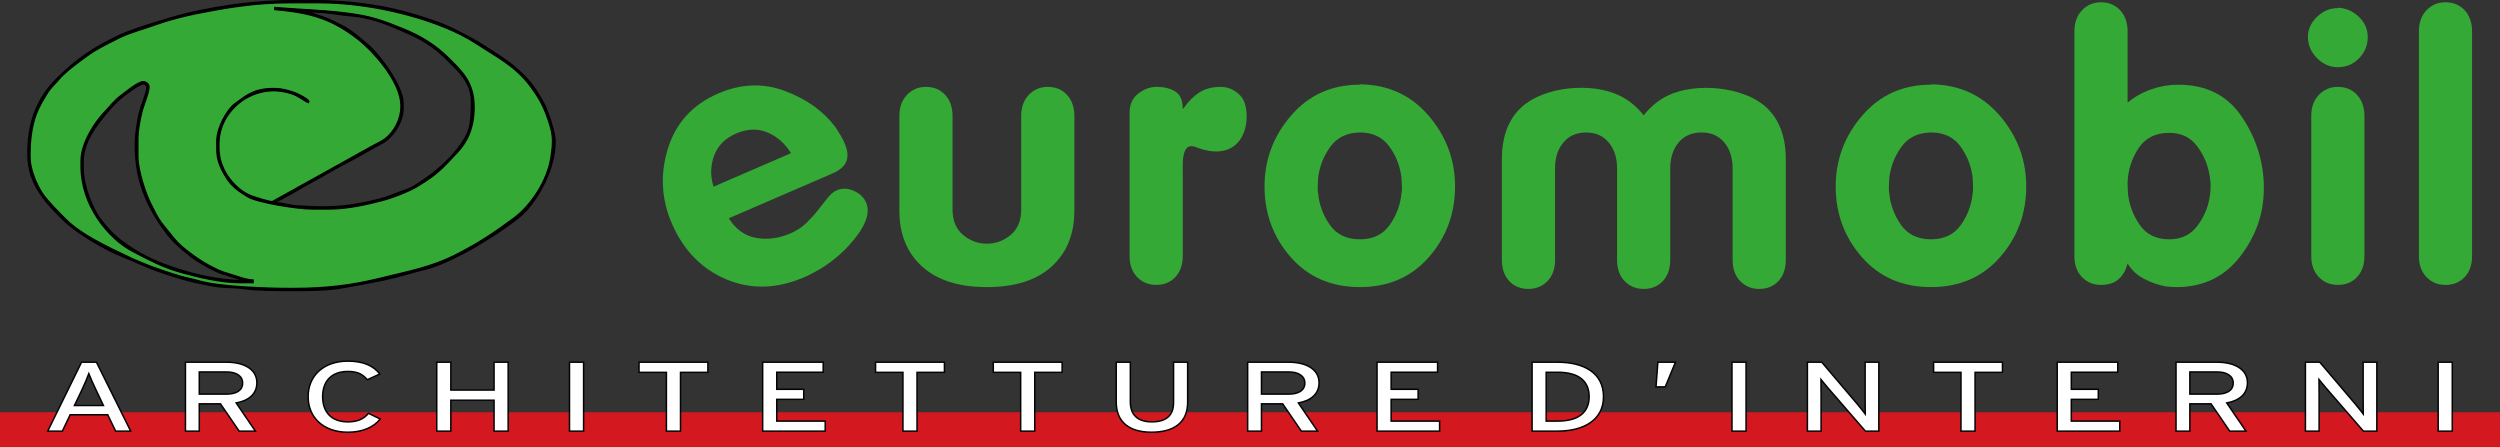<?xml version="1.0" encoding="utf-8"?>
<!-- Generator: Adobe Illustrator 15.0.0, SVG Export Plug-In . SVG Version: 6.00 Build 0)  -->
<!DOCTYPE svg PUBLIC "-//W3C//DTD SVG 1.1//EN" "http://www.w3.org/Graphics/SVG/1.1/DTD/svg11.dtd">
<svg version="1.1" id="Livello_1" xmlns="http://www.w3.org/2000/svg" xmlns:xlink="http://www.w3.org/1999/xlink" x="0px" y="0px"
	 width="413.493px" height="73.92px" viewBox="0 0 413.493 73.92" enable-background="new 0 0 413.493 73.92" xml:space="preserve">
<rect x="0" y="0" width="413.493" height="73.92" fill="#333333" stroke="none"/>
<g>
	<rect y="68.19" fill-rule="evenodd" clip-rule="evenodd" fill="#D4181F" width="413.493" height="5.73"/>
	<path fill-rule="evenodd" clip-rule="evenodd" fill="#FFFFFF" stroke="#020304" stroke-width="0.25" stroke-miterlimit="10" d="
		M21.615,71.307l-5.662-11.399h-2.464L7.894,71.307h2.42l1.288-2.703h6.216l1.31,2.703H21.615L21.615,71.307z M17.107,67.073h-4.795
		l1.243-2.605c0.399-0.847,0.955-2.149,1.132-2.638c0.178,0.488,0.799,1.808,1.176,2.621L17.107,67.073L17.107,67.073z
		 M42.485,63.311c0-2.345-2.287-3.403-4.996-3.403h-6.816v11.399h2.287v-4.511h3.508l3.086,4.511h2.687l-3.175-4.658
		C41.174,66.258,42.485,65.135,42.485,63.311L42.485,63.311z M40.131,63.36c0,1.238-1.087,1.824-2.642,1.824H32.96V61.52h4.529
		C39.065,61.52,40.131,62.171,40.131,63.36L40.131,63.36z M62.888,69.304l-1.932-0.944c-0.799,0.928-1.799,1.416-3.419,1.416
		c-2.708,0-4.174-1.612-4.174-4.169s1.465-4.169,4.174-4.169c1.599,0,2.42,0.44,3.219,1.368l2.065-0.944
		c-1.066-1.385-2.753-2.134-5.285-2.134c-4.018,0-6.571,2.427-6.571,5.879c0,3.453,2.553,5.882,6.571,5.882
		C59.891,71.489,61.777,70.705,62.888,69.304L62.888,69.304z M84.047,71.307V59.908h-2.331v4.608h-7.149v-4.608h-2.331v11.399h2.331
		v-5.113h7.149v5.113H84.047L84.047,71.307z M96.524,71.307V59.908h-2.331v11.399H96.524L96.524,71.307z M117.083,61.584v-1.677
		h-11.39v1.677h4.529v9.723h2.332v-9.723H117.083L117.083,61.584z M136.488,71.307v-1.661h-8.015v-3.599h4.463v-1.661h-4.463v-2.817
		h7.682v-1.661h-10.013v11.399H136.488L136.488,71.307z M156.204,61.584v-1.677h-11.39v1.677h4.529v9.723h2.332v-9.723H156.204
		L156.204,61.584z M175.675,61.584v-1.677h-11.39v1.677h4.529v9.723h2.331v-9.723H175.675L175.675,61.584z M196.434,66.552v-6.645
		h-2.331v6.677c0,2.084-1.154,3.191-3.597,3.191c-2.331,0-3.552-1.156-3.552-3.306v-6.563h-2.331v6.611
		c0,3.144,1.998,4.97,5.839,4.97C194.324,71.489,196.434,69.744,196.434,66.552L196.434,66.552z M218.169,63.311
		c0-2.345-2.287-3.403-4.995-3.403h-6.816v11.399h2.287v-4.511h3.508l3.086,4.511h2.687l-3.175-4.658
		C216.859,66.258,218.169,65.135,218.169,63.311L218.169,63.311z M215.816,63.36c0,1.238-1.087,1.824-2.642,1.824h-4.529V61.52
		h4.529C214.75,61.52,215.816,62.171,215.816,63.36L215.816,63.36z M238.107,71.307v-1.661h-8.016v-3.599h4.463v-1.661h-4.463
		v-2.817h7.683v-1.661H227.76v11.399H238.107L238.107,71.307z M265.215,65.607c0-4.022-3.396-5.699-7.571-5.699h-4.24v11.399h4.24
		C261.708,71.307,265.215,69.63,265.215,65.607L265.215,65.607z M262.839,65.607c0,2.395-1.509,4.039-5.195,4.039h-1.909v-8.077
		h1.909C261.331,61.569,262.839,63.213,262.839,65.607L262.839,65.607z M277.116,59.908h-2.908l-0.311,4.087h1.531L277.116,59.908
		L277.116,59.908z M288.794,71.307V59.908h-2.331v11.399H288.794L288.794,71.307z M310.752,71.307V59.908h-2.265v5.879
		c0,0.635,0.022,2.264,0.022,2.687c-0.223-0.293-0.889-1.14-1.288-1.612l-5.905-6.953h-2.377v11.399h2.265v-5.911
		c0-0.636-0.021-2.216-0.021-2.639c0.244,0.293,0.776,0.978,1.154,1.4l6.194,7.149H310.752L310.752,71.307z M331.201,61.584v-1.677
		H319.81v1.677h4.529v9.723h2.332v-9.723H331.201L331.201,61.584z M350.605,71.307v-1.661h-8.016v-3.599h4.463v-1.661h-4.463v-2.817
		h7.683v-1.661h-10.014v11.399H350.605L350.605,71.307z M371.719,63.311c0-2.345-2.287-3.403-4.996-3.403h-6.815v11.399h2.287
		v-4.511h3.508l3.086,4.511h2.687l-3.175-4.658C370.409,66.258,371.719,65.135,371.719,63.311L371.719,63.311z M369.366,63.36
		c0,1.238-1.088,1.824-2.643,1.824h-4.528V61.52h4.528C368.3,61.52,369.366,62.171,369.366,63.36L369.366,63.36z M393.122,71.307
		V59.908h-2.265v5.879c0,0.635,0.022,2.264,0.022,2.687c-0.222-0.293-0.889-1.14-1.288-1.612l-5.905-6.953h-2.376v11.399h2.265
		v-5.911c0-0.636-0.021-2.216-0.021-2.639c0.243,0.293,0.776,0.978,1.153,1.4l6.194,7.149H393.122L393.122,71.307z M405.599,71.307
		V59.908h-2.331v11.399H405.599z"/>
	<g>
		<path fill-rule="evenodd" clip-rule="evenodd" fill="#35A936" d="M51.613,34.568c-2.636,0-9.177-1.112-10.669-2.036
			c-1.399-0.867-2.488-1.588-3.394-2.959c-0.757-1.146-1.688-2.818-1.688-4.665v-1.653c0-2.126,1.7-5.14,2.923-6.04
			c1.838-1.353,3.16-2.575,6.389-2.575h0.174c1.33,0,2.328,0.321,3.34,0.663c0.481,0.162,2.403,1.107,2.403,1.513
			c0,0.012-0.085,0.172-0.087,0.174c-0.19-0.051-1.554-0.964-2.03-1.19c-0.761-0.362-1.601-0.567-2.514-0.706
			c-2.012-0.306-3.912,0.207-5.261,0.881c-2.525,1.263-4.99,4.065-4.99,7.803v0.609c0,2.761,1.274,4.798,2.676,6.2
			c0.74,0.74,1.619,1.392,2.644,1.794c0.489,0.192,2.968,0.969,3.47,0.969c0.011,0,10.893-6.048,11.979-6.643
			c2.03-1.112,3.958-2.24,6.007-3.305c1.742-0.906,3.335-3.235,3.335-5.89c0-4.078-4.812-9.288-7.287-11.162
			c-3.973-3.01-7.21-4.231-13.6-4.763V1.239c3.953,0.329,7.727,0.422,11.485,0.873c4.461,0.535,6.213,1.226,9.723,2.635
			c2.954,1.186,5.462,2.753,7.532,4.825c2.099,2.101,4.243,3.941,4.243,8.115c0,3.404-1.091,5.736-2.764,7.505
			c-1.793,1.897-3.045,3.383-5.348,4.833c-1.348,0.848-1.707,1.125-3.316,1.818c-1.136,0.489-2.511,0.99-3.731,1.316
			c-2.43,0.648-5.777,1.409-8.773,1.409H51.613L51.613,34.568z M39.604,46.751h2.262v-0.436c-1.211-0.026-2.841-0.703-3.88-0.992
			c-1.549-0.432-2.234-0.815-3.488-1.473c-1.601-0.84-4.585-2.99-5.615-4.306c-0.73-0.936-1.43-1.716-2.174-2.7
			c-0.689-0.911-1.241-2.093-1.783-3.177c-0.823-1.644-2.118-5.447-2.118-7.802v-2.785c0-1.691,0.339-3.147,0.66-4.561
			c0.245-1.083,1.167-3.104,1.167-4.054V14.38c0-0.497-0.458-0.871-0.958-0.871c-0.848,0-2.964,1.754-3.603,2.228
			c-1.151,0.853-1.935,1.903-2.903,2.927c-1.466,1.552-3.763,4.962-3.763,7.898v1.044c0,6.317,4.464,11.875,8.615,14.01
			c2.616,1.346,4.69,2.529,7.884,3.43C32.479,45.77,36.464,46.751,39.604,46.751L39.604,46.751z M47.958,47.708h0.435
			c5.658,0,9.881-0.557,14.428-1.672c4.578-1.122,8.452-1.848,12.318-3.781c3.958-1.979,6.533-3.729,9.891-6.208
			c2.664-1.966,5.481-6.027,6.093-10.006c0.471-3.059,0.313-4.048-0.623-6.689c-0.759-2.144-1.615-3.547-2.874-5.219
			c-2.45-3.253-5.636-4.815-9.053-7.047c-5.563-3.634-16.4-6.63-25.656-6.63h-5.135c-5.583,0-10.451,0.841-15.121,1.762
			C30.71,2.603,27.807,3.335,26,3.997c-1.876,0.687-4.62,1.421-6.268,2.26c-2.03,1.034-3.616,1.739-5.401,3.041
			c-1.443,1.052-3.541,2.573-4.642,3.886c-0.654,0.779-1.362,1.377-1.902,2.275c-0.568,0.941-1.053,1.727-1.515,2.75
			c-0.867,1.919-1.305,4.449-1.305,7.223v0.609c0,2.05,1.2,4.669,2.054,5.952c0.825,1.24,2.753,3.161,3.842,4.251
			c2.537,2.539,6.617,4.435,10.089,6.098c1.781,0.854,3.817,1.686,5.761,2.333c0.979,0.326,1.968,0.684,3.021,0.981
			c1.059,0.299,2.257,0.518,3.268,0.822C36.03,47.392,43.919,47.708,47.958,47.708z"/>
		<path fill-rule="evenodd" clip-rule="evenodd" stroke="#000000" stroke-width="0.216" stroke-miterlimit="22.926" d="
			M40.213,46.403c-6.101,0-13.889-2.543-17.648-4.891c-2.764-1.726-3.999-2.712-5.959-5.267c-1.277-1.664-2.848-5.476-2.848-8.378
			v-1.305c0-3.054,2.276-5.946,3.718-7.682c0.802-0.966,1.816-2.101,2.792-2.864c0.569-0.444,2.74-2.159,3.497-2.159
			c0.21,0,0.522,0.313,0.522,0.522v0.174c0,0.789-1.077,3.225-1.299,4.357c-0.29,1.488-0.616,3.289-0.616,5.041v0.087
			c0,6.592,2.492,10.955,5.343,14.759c1.097,1.463,3.781,3.731,5.419,4.675c1.205,0.693,1.954,1.176,3.337,1.711
			C37.056,45.41,39.972,46.236,40.213,46.403L40.213,46.403z M39.604,46.751h2.262v-0.436c-1.211-0.026-2.841-0.703-3.88-0.992
			c-1.549-0.432-2.234-0.815-3.488-1.473c-1.601-0.84-4.585-2.99-5.615-4.306c-0.73-0.936-1.43-1.716-2.174-2.7
			c-0.689-0.911-1.241-2.093-1.783-3.177c-0.823-1.644-2.118-5.447-2.118-7.802v-2.785c0-1.691,0.339-3.147,0.66-4.561
			c0.245-1.083,1.167-3.104,1.167-4.054V14.38c0-0.497-0.458-0.871-0.958-0.871c-0.848,0-2.964,1.754-3.603,2.228
			c-1.151,0.853-1.935,1.903-2.903,2.927c-1.466,1.552-3.763,4.962-3.763,7.898v1.044c0,6.317,4.464,11.875,8.615,14.01
			c2.616,1.346,4.69,2.529,7.884,3.43C32.479,45.77,36.464,46.751,39.604,46.751z"/>
		<path fill-rule="evenodd" clip-rule="evenodd" stroke="#000000" stroke-width="0.216" stroke-miterlimit="22.926" d="
			M53.615,34.22h-0.609c-1.384,0-2.551-0.128-3.832-0.171c-1.146-0.039-2.454-0.5-3.565-0.524V33.35
			c0.721-0.168,4.819-2.646,5.859-3.191c1.998-1.048,3.92-2.251,5.888-3.25c1.991-1.009,3.895-2.207,5.89-3.247
			c1.574-0.82,3.423-3.338,3.423-5.715v-0.87c0-2.926-4.047-8.194-5.767-9.637c-1.374-1.153-2.792-2.435-4.473-3.272
			c-0.878-0.437-1.664-0.853-2.605-1.224c-0.368-0.146-2.853-0.97-2.908-1.008c1.121,0,3.726,0.207,4.822,0.399
			c1.565,0.275,3.103,0.273,4.614,0.607c2.861,0.632,5.299,1.753,7.693,2.836c2.511,1.136,4.284,2.459,6.128,4.315
			c1.613,1.624,3.839,3.551,3.808,6.722c-0.043,4.346-0.3,5.166-2.374,7.896c-1.331,1.752-3.642,3.773-5.511,5.019
			c-1.231,0.821-1.827,1.299-3.393,1.829c-1.264,0.428-2.493,1.005-3.863,1.357C60.069,33.63,57.096,34.22,53.615,34.22
			L53.615,34.22z M51.613,34.568h2.872c2.996,0,6.343-0.76,8.773-1.409c1.22-0.326,2.595-0.827,3.731-1.316
			c1.609-0.693,1.968-0.97,3.316-1.818c2.303-1.45,3.555-2.936,5.348-4.833c1.672-1.769,2.764-4.101,2.764-7.505
			c0-4.173-2.144-6.014-4.243-8.115c-2.07-2.072-4.578-3.639-7.532-4.825c-3.509-1.409-5.261-2.1-9.723-2.635
			c-3.758-0.451-7.532-0.544-11.485-0.873v0.348c6.389,0.532,9.626,1.752,13.6,4.763c2.475,1.875,7.287,7.084,7.287,11.162
			c0,2.655-1.593,4.984-3.335,5.89c-2.048,1.065-3.977,2.193-6.007,3.305C55.892,27.302,45.011,33.35,45,33.35
			c-0.501,0-2.981-0.777-3.47-0.969c-1.024-0.402-1.904-1.054-2.644-1.794c-1.402-1.402-2.676-3.438-2.676-6.2v-0.609
			c0-3.737,2.465-6.54,4.99-7.803c1.349-0.674,3.249-1.187,5.261-0.881c0.914,0.139,1.753,0.344,2.514,0.706
			c0.476,0.227,1.84,1.14,2.03,1.19c0.001-0.001,0.087-0.162,0.087-0.174c0-0.406-1.922-1.351-2.403-1.513
			c-1.013-0.342-2.011-0.663-3.34-0.663h-0.174c-3.229,0-4.55,1.223-6.389,2.575c-1.224,0.9-2.923,3.914-2.923,6.04v1.653
			c0,1.846,0.932,3.519,1.688,4.665c0.905,1.371,1.995,2.092,3.394,2.959C42.436,33.457,48.977,34.568,51.613,34.568z"/>
		<path fill-rule="evenodd" clip-rule="evenodd" stroke="#000000" stroke-width="0.216" stroke-miterlimit="22.926" d="
			M47.958,47.708c-4.039,0-11.928-0.316-14.956-1.23c-1.011-0.305-2.209-0.523-3.268-0.822c-1.053-0.298-2.042-0.655-3.021-0.981
			c-1.943-0.647-3.98-1.479-5.761-2.333c-3.472-1.663-7.552-3.559-10.089-6.098c-1.088-1.09-3.017-3.011-3.842-4.251
			c-0.854-1.283-2.054-3.902-2.054-5.952v-0.609c0-2.774,0.438-5.304,1.305-7.223c0.462-1.023,0.947-1.808,1.515-2.75
			c0.541-0.897,1.248-1.496,1.902-2.275c1.102-1.313,3.199-2.833,4.642-3.886c1.785-1.302,3.371-2.006,5.401-3.041
			c1.648-0.839,4.392-1.574,6.268-2.26c1.806-0.662,4.71-1.395,6.663-1.779c4.67-0.921,9.539-1.762,15.121-1.762h5.135
			c9.255,0,20.093,2.996,25.656,6.63c3.417,2.232,6.603,3.794,9.053,7.047c1.259,1.671,2.115,3.075,2.874,5.219
			c0.935,2.642,1.093,3.631,0.623,6.689c-0.612,3.979-3.43,8.04-6.093,10.006c-3.358,2.479-5.933,4.229-9.891,6.208
			c-3.866,1.934-7.741,2.659-12.318,3.781c-4.547,1.115-8.77,1.672-14.428,1.672H47.958L47.958,47.708z M48.219,48.057
			c2.701,0,5.841-0.016,8.115-0.414c2.541-0.444,4.751-0.839,7.182-1.347c2.278-0.476,4.519-1.204,6.773-1.756
			c2.232-0.546,4.203-1.571,6.039-2.488c1.925-0.962,3.6-2.028,5.377-3.151c1.204-0.761,3.98-2.701,4.903-3.625
			c2.368-2.374,5.21-7.237,5.21-11.933c0-1.414-1.225-5.001-1.742-6.002c-0.821-1.589-1.978-3.425-3.197-4.635
			c-1.612-1.6-2.381-2.218-4.32-3.512C81.137,8.244,79.2,6.962,77.721,6.2c-1.736-0.896-3.374-1.828-5.321-2.512
			c-2.016-0.708-3.778-1.268-5.976-1.856c-3.66-0.979-9.316-1.724-13.941-1.724h-3.916c-5.939,0-10.647,0.678-15.571,1.66
			c-2.3,0.458-4.684,1.151-6.806,1.809c-1.917,0.594-4.639,1.439-6.37,2.246c-4.364,2.031-7.001,3.861-10.23,7
			c-2.917,2.836-4.97,6.623-4.97,12.348v0.435c0,4.999,3.224,8.14,5.766,10.682c2.233,2.233,7.021,5.05,10.235,6.299
			c1.933,0.751,3.729,1.684,5.875,2.392c2.125,0.702,4.063,1.392,6.414,1.854c1.238,0.243,2.045,0.465,3.467,0.623
			c1.164,0.13,2.744,0.09,3.905,0.272C42.302,48.044,45.891,48.057,48.219,48.057z"/>
	</g>
	<path fill-rule="evenodd" clip-rule="evenodd" fill="#35A936" d="M137.711,28.678l-17.172,7.426c1.18,1.86,2.705,2.945,4.576,3.255
		c1.871,0.311,3.738,0.063,5.603-0.744c1.044-0.451,1.931-1.032,2.66-1.743c0.729-0.71,1.377-1.43,1.944-2.157
		c0.566-0.728,1.093-1.395,1.58-2c0.487-0.605,0.991-1.021,1.514-1.247c0.857-0.371,1.781-0.343,2.771,0.085
		c0.99,0.428,1.672,1.066,2.047,1.913c0.653,1.473,0.157,3.312-1.488,5.516c-1.645,2.204-3.709,4.063-6.194,5.576
		c-0.431,0.229-0.853,0.456-1.266,0.678c-0.412,0.223-0.824,0.423-1.234,0.601c-4.512,1.951-8.798,2.081-12.858,0.392
		c-4.06-1.69-7.061-4.728-9.004-9.11c-1.796-4.052-2.041-8.215-0.736-12.488c1.306-4.273,4.084-7.33,8.335-9.168
		c3.766-1.628,7.451-1.762,11.049-0.411s6.385,3.351,8.358,5.999c0.271,0.41,0.536,0.833,0.796,1.269
		c0.256,0.427,0.484,0.866,0.68,1.308c0.522,1.179,0.63,2.175,0.333,3.006C139.707,27.464,138.942,28.146,137.711,28.678
		L137.711,28.678z M118.021,30.873l12.81-5.539c-0.975-1.598-2.27-2.739-3.884-3.424s-3.354-0.624-5.218,0.183
		c-1.79,0.774-2.997,1.987-3.616,3.649C117.493,27.402,117.464,29.116,118.021,30.873z"/>
	<path fill-rule="evenodd" clip-rule="evenodd" fill="#35A936" d="M148.757,34.817V19.135c0-1.407,0.417-2.553,1.251-3.438
		c0.834-0.884,1.883-1.327,3.145-1.327c1.302,0,2.361,0.442,3.175,1.327c0.814,0.885,1.221,2.051,1.221,3.499v15.441
		c0,1.85,0.58,3.256,1.74,4.222c1.16,0.965,2.473,1.447,3.938,1.447c1.465,0,2.778-0.482,3.938-1.447
		c1.16-0.966,1.74-2.353,1.74-4.162V19.135c0-1.407,0.417-2.553,1.252-3.438c0.834-0.884,1.883-1.327,3.145-1.327
		c1.303,0,2.361,0.442,3.175,1.327c0.814,0.885,1.221,2.051,1.221,3.499v15.622c0,3.901-1.252,6.987-3.755,9.258
		c-2.503,2.272-6.076,3.408-10.716,3.408s-8.213-1.136-10.716-3.408c-2.504-2.271-3.755-5.338-3.755-9.198V34.817z"/>
	<path fill-rule="evenodd" clip-rule="evenodd" fill="#35A936" d="M186.832,42.296V18.653c0-1.327,0.438-2.352,1.313-3.076
		c0.875-0.724,1.842-1.126,2.9-1.207c0.041,0,0.091,0,0.153,0c0.061,0,0.112,0,0.152,0c1.181,0,2.188,0.251,3.022,0.754
		s1.252,1.458,1.252,2.865l0.122-0.061c0.814-1.166,1.7-2.051,2.656-2.654c0.957-0.603,2.127-0.905,3.511-0.905
		c1.059,0,2.035,0.382,2.931,1.146c0.896,0.764,1.295,1.931,1.343,3.498c0.126,4.141-2.634,7.592-8.416,5.309
		c-2.46-0.971-2.148,2.859-2.148,4.704v13.269c0,1.488-0.407,2.664-1.221,3.529c-0.814,0.864-1.873,1.296-3.175,1.296
		c-1.262,0-2.31-0.432-3.145-1.296c-0.834-0.865-1.252-2.021-1.252-3.469V42.296z"/>
	<path fill-rule="evenodd" clip-rule="evenodd" fill="#35A936" d="M224.908,13.948c4.641,0.041,8.427,1.759,11.357,5.157
		s4.396,7.308,4.396,11.731c0,4.503-1.445,8.404-4.335,11.701c-2.891,3.298-6.697,4.946-11.419,4.946
		c-4.723,0-8.528-1.648-11.419-4.946c-2.891-3.297-4.336-7.197-4.336-11.701c0-4.423,1.466-8.333,4.397-11.731
		c2.931-3.398,6.717-5.097,11.357-5.097V13.948L224.908,13.948z M224.908,21.91c-2.157,0.04-3.796,0.844-4.916,2.413
		c-1.119,1.568-1.781,3.297-1.984,5.187c0,0.241-0.01,0.473-0.03,0.693c-0.021,0.221-0.031,0.433-0.031,0.634
		c0,0.161,0,0.332,0,0.512c0,0.181,0.021,0.373,0.062,0.573c0.163,1.89,0.804,3.639,1.923,5.248c1.12,1.608,2.779,2.413,4.978,2.413
		s3.856-0.805,4.977-2.423c1.119-1.608,1.761-3.368,1.923-5.267c0.041-0.202,0.062-0.393,0.062-0.573c0-0.181,0-0.352,0-0.513
		c0-0.201-0.011-0.413-0.031-0.633c-0.02-0.221-0.03-0.453-0.03-0.693c-0.203-1.9-0.864-3.639-1.984-5.208
		C228.704,22.694,227.065,21.91,224.908,21.91z"/>
	<path fill-rule="evenodd" clip-rule="evenodd" fill="#35A936" d="M319.376,13.948c4.641,0.041,8.427,1.759,11.358,5.157
		c2.931,3.398,4.396,7.308,4.396,11.731c0,4.503-1.445,8.404-4.336,11.701c-2.891,3.298-6.696,4.946-11.419,4.946
		c-4.722,0-8.528-1.648-11.418-4.946c-2.891-3.297-4.336-7.197-4.336-11.701c0-4.423,1.466-8.333,4.396-11.731
		c2.932-3.398,6.717-5.097,11.357-5.097V13.948L319.376,13.948z M319.376,21.91c-2.157,0.04-3.796,0.844-4.915,2.413
		s-1.781,3.297-1.984,5.187c0,0.241-0.011,0.473-0.03,0.693c-0.021,0.221-0.031,0.433-0.031,0.634c0,0.161,0,0.332,0,0.512
		c0,0.181,0.021,0.373,0.062,0.573c0.163,1.89,0.804,3.639,1.923,5.248c1.12,1.608,2.778,2.413,4.977,2.413s3.857-0.805,4.977-2.423
		c1.12-1.608,1.761-3.368,1.924-5.267c0.041-0.202,0.061-0.393,0.061-0.573c0-0.181,0-0.352,0-0.513c0-0.201-0.01-0.413-0.03-0.633
		c-0.02-0.221-0.03-0.453-0.03-0.693c-0.203-1.9-0.865-3.639-1.984-5.208C323.173,22.694,321.535,21.91,319.376,21.91z"/>
	<path fill-rule="evenodd" clip-rule="evenodd" fill="#35A936" d="M343.102,42.296V5.143c0-1.408,0.418-2.554,1.252-3.438
		c0.835-0.884,1.883-1.327,3.145-1.327c1.303,0,2.361,0.442,3.176,1.327c0.814,0.885,1.222,2.051,1.222,3.499v11.762
		c1.18-0.965,2.493-1.699,3.938-2.202c1.444-0.502,2.92-0.754,4.427-0.754c4.56,0,8.02,1.699,10.381,5.097
		c2.36,3.398,3.623,7.147,3.785,11.249c0,0.121,0,0.251,0,0.393c0,0.141,0,0.291,0,0.452c0,4.102-1.303,7.841-3.907,11.219
		c-2.605,3.378-6.127,5.066-10.564,5.066c-0.285,0-0.58-0.011-0.885-0.03c-0.306-0.021-0.601-0.05-0.886-0.091
		c-1.263-0.241-2.463-0.663-3.603-1.267c-1.14-0.603-2.036-1.447-2.687-2.533c-0.285,1.126-0.784,2.001-1.497,2.624
		c-0.712,0.623-1.679,0.935-2.9,0.935c-1.262,0-2.31-0.432-3.145-1.296c-0.834-0.865-1.252-2.021-1.252-3.469V42.296L343.102,42.296
		z M351.896,30.475c0,0.282,0.01,0.543,0.03,0.784s0.03,0.483,0.03,0.724c0.203,1.89,0.854,3.629,1.954,5.217
		c1.099,1.589,2.728,2.383,4.885,2.383c1.995,0,3.552-0.754,4.672-2.262c1.119-1.508,1.801-3.167,2.045-4.976
		c0.041-0.242,0.071-0.493,0.092-0.754c0.021-0.262,0.03-0.513,0.03-0.754s-0.01-0.493-0.03-0.754
		c-0.021-0.261-0.051-0.513-0.092-0.753c-0.244-1.85-0.926-3.539-2.045-5.067c-1.12-1.528-2.677-2.292-4.672-2.292
		c-2.279,0-3.979,0.854-5.099,2.563c-1.119,1.709-1.72,3.589-1.801,5.64c0,0.08,0,0.15,0,0.211s0,0.11,0,0.151V30.475z"/>
	<path fill-rule="evenodd" clip-rule="evenodd" fill="#35A936" d="M382.277,42.296V19.135c0-1.407,0.417-2.553,1.252-3.438
		c0.835-0.884,1.883-1.327,3.145-1.327c1.303,0,2.361,0.442,3.175,1.327c0.814,0.885,1.222,2.051,1.222,3.499v23.101
		c0,1.488-0.407,2.664-1.222,3.529c-0.813,0.864-1.872,1.296-3.175,1.296c-1.262,0-2.31-0.432-3.145-1.296
		c-0.835-0.865-1.252-2.021-1.252-3.469V42.296L382.277,42.296z M386.673,1.282c1.303,0.04,2.453,0.533,3.45,1.478
		c0.997,0.945,1.496,2.061,1.496,3.348c0,1.367-0.479,2.543-1.436,3.528c-0.956,0.985-2.126,1.478-3.511,1.478
		c-1.303,0-2.452-0.503-3.45-1.508c-0.997-1.005-1.496-2.171-1.496-3.498c0-1.247,0.499-2.353,1.496-3.317
		c0.998-0.965,2.147-1.447,3.45-1.447V1.282z"/>
	<path fill-rule="evenodd" clip-rule="evenodd" fill="#35A936" d="M400.08,42.296V5.143c0-1.408,0.417-2.554,1.252-3.438
		c0.835-0.884,1.883-1.327,3.145-1.327c1.303,0,2.361,0.442,3.175,1.327c0.814,0.885,1.222,2.051,1.222,3.499v37.094
		c0,1.488-0.407,2.664-1.222,3.529c-0.813,0.864-1.872,1.296-3.175,1.296c-1.262,0-2.31-0.432-3.145-1.296
		c-0.835-0.865-1.252-2.021-1.252-3.469V42.296z"/>
	<path fill-rule="evenodd" clip-rule="evenodd" fill="#35A936" d="M271.858,19.076c1.14-1.448,2.482-2.544,4.029-3.287
		c4.568-2.197,12.421-1.476,16.151,1.871c2.219,1.99,3.328,4.896,3.328,8.716v16.587c0,1.487-0.407,2.663-1.222,3.528
		c-0.813,0.864-1.872,1.296-3.175,1.296c-1.262,0-2.311-0.432-3.145-1.296c-0.835-0.865-1.252-2.021-1.252-3.469V27.823
		c0-1.729-0.458-3.146-1.374-4.252c-0.916-1.106-2.168-1.659-3.755-1.659c-1.629,0-2.901,0.553-3.817,1.659
		c-0.915,1.105-1.373,2.543-1.373,4.313v15.079c0,1.487-0.407,2.663-1.222,3.528c-0.814,0.864-1.872,1.296-3.175,1.296
		c-1.263,0-2.311-0.432-3.146-1.296c-0.834-0.865-1.252-2.021-1.252-3.469V27.823c0-1.729-0.457-3.146-1.374-4.252
		c-0.915-1.106-2.167-1.659-3.755-1.659c-1.587,0-2.839,0.553-3.755,1.659c-0.916,1.105-1.374,2.523-1.374,4.252v15.199
		c0,1.448-0.417,2.604-1.252,3.469c-0.834,0.864-1.883,1.296-3.145,1.296c-1.303,0-2.361-0.432-3.176-1.296
		c-0.813-0.865-1.221-2.041-1.221-3.528V26.375c0-3.82,1.109-6.726,3.328-8.716c3.755-3.368,11.498-4.08,16.09-1.871
		C269.375,16.532,270.718,17.628,271.858,19.076z"/>
</g>
</svg>
